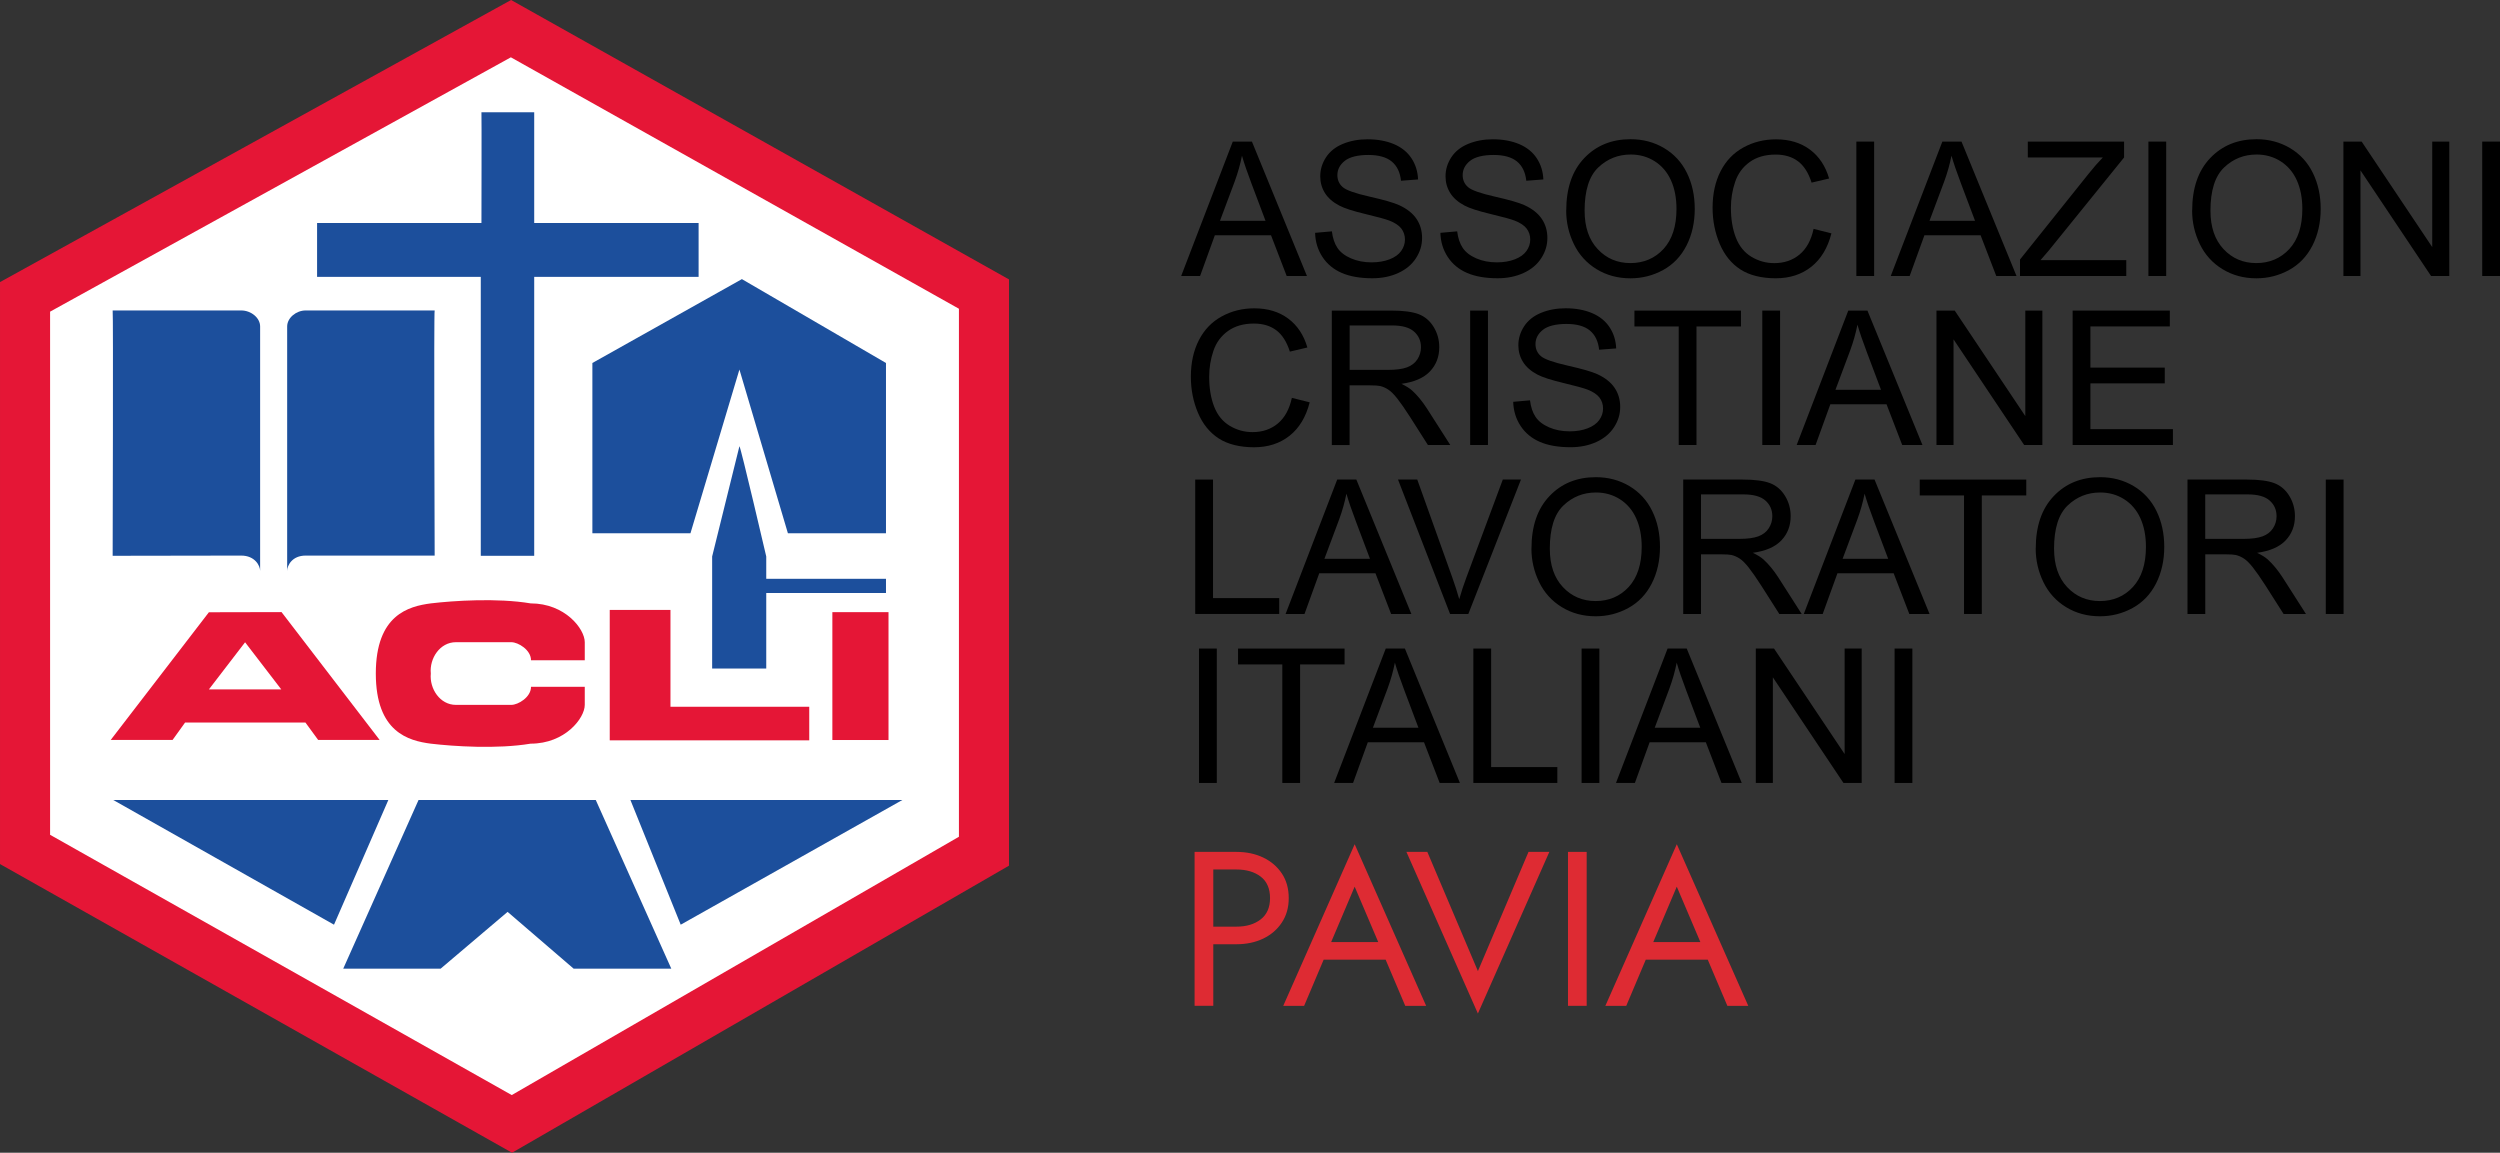 <?xml version="1.0" encoding="UTF-8"?>
<svg id="Livello_2" data-name="Livello 2" xmlns="http://www.w3.org/2000/svg" viewBox="0 0 932.04 429.76">
  <rect x="0" y="0" width="932.04" height="429.76" fill="#333333" stroke="none"/>
  <defs>
    <style>
      .cls-1 {
        fill: #e51636;
      }

      .cls-2 {
        fill: #fff;
        stroke: #e51636;
        stroke-width: 18.67px;
      }

      .cls-3 {
        fill: #de2b33;
      }

      .cls-4 {
        fill: #1c4f9c;
      }
    </style>
  </defs>
  <g id="Livello_2-2" data-name="Livello 2">
    <g id="uuid-7b782da9-021b-460f-a499-d49f635179e8" data-name="Livello 2-2">
      <g id="LOGO_ACLI" data-name="LOGO ACLI">
        <path id="path16" class="cls-2" d="M9.34,110.68v206l181.5,102.33,176-101.67V109.64L190.5,10.68,9.34,110.68Z"/>
        <path id="path18" class="cls-4" d="M179.49,41.85h19.67v41.28h61.29v20.09h-61.29v103.99h-19.92v-103.99h-61.03v-20.09h61.28s.09-41.19,0-41.28"/>
        <g id="g4586">
          <path id="path20" class="cls-4" d="M42,115.74h47.92c3.7,0,7.06,2.77,7.06,5.97v91.13c0-1.93-1.93-5.71-7.06-5.71l-47.92.08s.26-91.3,0-91.46"/>
          <path id="path22" class="cls-4" d="M162.05,115.74h-48.09c-3.53,0-6.9,2.77-6.9,5.97v91.13c0-1.93,1.77-5.71,6.9-5.71h48.09s-.34-91.22,0-91.38"/>
        </g>
        <g id="g4582">
          <path id="path24" class="cls-4" d="M275.67,137.77l18.07,61.03h36.57v-63.47l-53.72-31.27-55.74,31.27v63.47h36.57l18.25-61.03"/>
          <path id="path26" class="cls-4" d="M275.67,166.35l-10.17,41.11v41.78h20.17v-28.16h44.64v-5.29h-44.64v-8.32s-9.58-41.11-10-41.11"/>
        </g>
        <g id="g4578">
          <path id="path28" class="cls-4" d="M42.22,298.25l82.3,46.49,20.26-46.49H42.22Z"/>
          <path id="path30" class="cls-4" d="M336.42,298.25l-82.64,46.49-18.75-46.49h101.39Z"/>
          <path id="path32" class="cls-4" d="M189.25,298.25h-33.21l-28.08,62.89h36.31l24.97-21.18,24.63,21.18h36.4l-28.16-62.89h-32.87"/>
        </g>
        <g id="g4573">
          <path id="path34" class="cls-1" d="M160.61,251.1c-.54,5.65,3.41,11.69,9.35,11.69h20.66c2.55,0,7.35-2.86,7.35-6.73h20.04v6.73c0,4.95-7.34,14.46-20.19,14.46-12.46,2.09-28.78,1-37.21,0-8.28-1.08-20.5-4.26-20.5-26.15s12.23-25.06,20.5-26.15c8.43-1,24.75-2.09,37.21,0,12.84,0,20.19,9.52,20.19,14.47v6.73h-20.04c0-3.87-4.79-6.73-7.35-6.73h-20.66c-5.95,0-9.9,6.04-9.35,11.68"/>
          <path id="path36" class="cls-1" d="M227.33,227.39h22.63v36.1h51.74v12.52h-74.38v-48.62"/>
          <path id="path38" class="cls-1" d="M310.32,228.22h20.93v47.67h-20.93v-47.67"/>
          <path id="path40" class="cls-1" d="M104.94,228.2l-27.06.06-36.6,47.6h23.06l4.67-6.5h44.85l4.75,6.5h22.92l-36.58-47.67h0ZM77.87,257.03l13.5-17.58,13.5,17.58h-27Z"/>
        </g>
        <g>
          <g>
            <path d="M440.36,102.9l19.24-50.11h7.14l20.51,50.11h-7.55l-5.84-15.18h-20.95l-5.5,15.18h-7.05ZM454.82,82.32h16.99l-5.23-13.88c-1.6-4.22-2.78-7.68-3.55-10.39-.64,3.21-1.54,6.4-2.7,9.57l-5.5,14.7h0Z"/>
            <path d="M490.3,86.8l6.25-.55c.3,2.51.99,4.56,2.07,6.17s2.76,2.91,5.04,3.9c2.28.99,4.84,1.49,7.69,1.49,2.53,0,4.76-.38,6.7-1.13s3.38-1.78,4.32-3.09,1.42-2.74,1.42-4.29-.46-2.94-1.37-4.12c-.91-1.17-2.42-2.16-4.51-2.96-1.34-.52-4.32-1.34-8.92-2.44s-7.83-2.15-9.67-3.13c-2.39-1.25-4.18-2.81-5.35-4.67s-1.76-3.94-1.76-6.24c0-2.53.72-4.89,2.15-7.09,1.44-2.2,3.53-3.87,6.29-5.01s5.82-1.71,9.19-1.71c3.71,0,6.99.6,9.83,1.79,2.84,1.2,5.02,2.96,6.55,5.28,1.53,2.32,2.35,4.96,2.46,7.9l-6.36.48c-.34-3.17-1.5-5.56-3.47-7.18s-4.88-2.43-8.73-2.43-6.93.73-8.77,2.2-2.75,3.24-2.75,5.31c0,1.8.65,3.28,1.95,4.44,1.28,1.16,4.61,2.35,10,3.57s9.08,2.28,11.09,3.2c2.92,1.34,5.07,3.05,6.46,5.11s2.08,4.44,2.08,7.13-.76,5.18-2.29,7.54c-1.53,2.36-3.72,4.19-6.58,5.5s-6.08,1.97-9.66,1.97c-4.54,0-8.33-.66-11.4-1.98s-5.47-3.31-7.21-5.96c-1.74-2.65-2.66-5.66-2.75-9.01h0Z"/>
            <path d="M537.01,86.8l6.25-.55c.3,2.51.99,4.56,2.07,6.17s2.76,2.91,5.04,3.9c2.28.99,4.84,1.49,7.69,1.49,2.53,0,4.76-.38,6.7-1.13s3.38-1.78,4.32-3.09,1.42-2.74,1.42-4.29-.46-2.94-1.37-4.12c-.91-1.17-2.42-2.16-4.51-2.96-1.34-.52-4.32-1.34-8.92-2.44s-7.83-2.15-9.67-3.13c-2.39-1.25-4.18-2.81-5.35-4.67s-1.76-3.94-1.76-6.24c0-2.53.72-4.89,2.15-7.09,1.44-2.2,3.53-3.87,6.29-5.01,2.76-1.14,5.82-1.71,9.19-1.71,3.71,0,6.99.6,9.83,1.79,2.84,1.2,5.02,2.96,6.55,5.28,1.53,2.32,2.35,4.96,2.46,7.9l-6.36.48c-.34-3.17-1.5-5.56-3.47-7.18s-4.88-2.43-8.73-2.43-6.93.73-8.77,2.2-2.75,3.24-2.75,5.31c0,1.8.65,3.28,1.95,4.44,1.28,1.16,4.61,2.35,10,3.57s9.08,2.28,11.09,3.2c2.92,1.34,5.07,3.05,6.46,5.11s2.08,4.44,2.08,7.13-.76,5.18-2.29,7.54c-1.53,2.36-3.72,4.19-6.58,5.5s-6.08,1.97-9.66,1.97c-4.54,0-8.33-.66-11.4-1.98s-5.47-3.31-7.21-5.96c-1.74-2.65-2.66-5.66-2.75-9.01h0Z"/>
            <path d="M583.92,78.49c0-8.32,2.23-14.83,6.7-19.53,4.47-4.71,10.23-7.06,17.29-7.06,4.62,0,8.79,1.11,12.51,3.32,3.71,2.21,6.55,5.29,8.49,9.25,1.95,3.95,2.92,8.44,2.92,13.45s-1.03,9.63-3.08,13.64-4.96,7.05-8.72,9.11c-3.76,2.06-7.82,3.09-12.17,3.09-4.72,0-8.93-1.14-12.65-3.42-3.71-2.28-6.53-5.39-8.44-9.33s-2.87-8.11-2.87-12.51h.02ZM590.77,78.6c0,6.04,1.62,10.8,4.87,14.27,3.25,3.48,7.32,5.21,12.22,5.21s9.1-1.75,12.32-5.26c3.22-3.51,4.84-8.49,4.84-14.94,0-4.08-.69-7.64-2.07-10.68s-3.4-5.4-6.05-7.08-5.63-2.51-8.94-2.51c-4.69,0-8.73,1.61-12.12,4.84-3.38,3.22-5.08,8.61-5.08,16.15h.01Z"/>
            <path d="M676.15,85.33l6.63,1.67c-1.39,5.45-3.89,9.6-7.5,12.46s-8.03,4.29-13.25,4.29-9.79-1.1-13.18-3.3c-3.38-2.2-5.96-5.38-7.72-9.55s-2.65-8.65-2.65-13.43c0-5.22,1-9.77,2.99-13.65s4.83-6.84,8.51-8.85c3.68-2.02,7.73-3.02,12.15-3.02,5.01,0,9.23,1.28,12.65,3.83,3.42,2.55,5.8,6.14,7.14,10.77l-6.53,1.54c-1.16-3.65-2.85-6.3-5.06-7.96-2.21-1.66-4.99-2.5-8.34-2.5-3.85,0-7.07.92-9.66,2.77s-4.4,4.32-5.45,7.43-1.57,6.32-1.57,9.62c0,4.26.62,7.98,1.86,11.16,1.24,3.18,3.17,5.55,5.79,7.13,2.62,1.57,5.46,2.36,8.51,2.36,3.71,0,6.86-1.07,9.43-3.21s4.32-5.32,5.23-9.54l.02-.02Z"/>
            <path d="M692.08,102.9v-50.11h6.63v50.11h-6.63Z"/>
            <path d="M704.9,102.9l19.24-50.11h7.14l20.51,50.11h-7.55l-5.84-15.18h-20.95l-5.5,15.18h-7.05ZM719.34,82.32h16.99l-5.23-13.88c-1.6-4.22-2.78-7.68-3.55-10.39-.64,3.21-1.54,6.4-2.7,9.57l-5.5,14.7h-.01Z"/>
            <path d="M753.09,102.9v-6.15l25.67-32.09c1.82-2.28,3.55-4.26,5.2-5.95h-27.96v-5.91h35.89v5.91l-28.13,34.76-3.04,3.52h31.99v5.91h-39.62Z"/>
            <path d="M800.96,102.9v-50.11h6.63v50.11h-6.63Z"/>
            <path d="M817.28,78.49c0-8.32,2.23-14.83,6.7-19.53,4.47-4.71,10.23-7.06,17.29-7.06,4.62,0,8.79,1.11,12.51,3.32,3.71,2.21,6.55,5.29,8.49,9.25,1.95,3.95,2.92,8.44,2.92,13.45s-1.03,9.63-3.08,13.64-4.96,7.05-8.72,9.11c-3.76,2.06-7.82,3.09-12.17,3.09-4.72,0-8.93-1.14-12.65-3.42-3.71-2.28-6.53-5.39-8.44-9.33s-2.87-8.11-2.87-12.51h.02ZM824.1,78.6c0,6.04,1.62,10.8,4.87,14.27,3.25,3.48,7.32,5.21,12.22,5.21s9.1-1.75,12.32-5.26c3.22-3.51,4.84-8.49,4.84-14.94,0-4.08-.69-7.64-2.07-10.68s-3.4-5.4-6.05-7.08-5.63-2.51-8.94-2.51c-4.69,0-8.73,1.61-12.12,4.84-3.38,3.22-5.08,8.61-5.08,16.15h.01Z"/>
            <path d="M873.66,102.9v-50.11h6.8l26.32,39.34v-39.34h6.36v50.11h-6.8l-26.32-39.38v39.38h-6.36Z"/>
            <path d="M925.41,102.9v-50.11h6.63v50.11h-6.63Z"/>
            <path d="M481.64,148.33l6.63,1.67c-1.39,5.45-3.89,9.6-7.5,12.46s-8.03,4.29-13.25,4.29-9.79-1.1-13.18-3.3c-3.38-2.2-5.96-5.38-7.72-9.55s-2.65-8.65-2.65-13.43c0-5.22,1-9.77,2.99-13.65,1.99-3.88,4.83-6.84,8.51-8.85,3.68-2.02,7.73-3.02,12.15-3.02,5.01,0,9.23,1.28,12.65,3.83,3.42,2.55,5.8,6.14,7.14,10.77l-6.53,1.54c-1.16-3.65-2.85-6.3-5.06-7.96s-4.99-2.5-8.34-2.5c-3.85,0-7.07.92-9.66,2.77s-4.4,4.32-5.45,7.43c-1.05,3.11-1.57,6.32-1.57,9.62,0,4.26.62,7.98,1.86,11.16,1.24,3.18,3.17,5.55,5.79,7.13,2.62,1.57,5.46,2.36,8.51,2.36,3.71,0,6.86-1.07,9.43-3.21s4.32-5.32,5.23-9.54l.02-.02h0Z"/>
            <path d="M496.52,165.9v-50.11h22.22c4.47,0,7.86.45,10.19,1.35,2.32.9,4.18,2.49,5.57,4.77s2.08,4.8,2.08,7.55c0,3.55-1.15,6.55-3.45,8.99s-5.86,3.99-10.66,4.65c1.75.84,3.09,1.67,4,2.5,1.94,1.78,3.77,4,5.5,6.67l8.72,13.64h-8.34l-6.63-10.42c-1.94-3.01-3.53-5.31-4.79-6.9-1.25-1.59-2.38-2.71-3.37-3.35s-2-1.08-3.03-1.33c-.75-.16-1.98-.24-3.69-.24h-7.69v22.25h-6.63v-.02h0ZM503.17,137.9h14.25c3.03,0,5.4-.31,7.11-.94,1.71-.63,3.01-1.63,3.9-3.01.89-1.38,1.33-2.88,1.33-4.49,0-2.37-.86-4.32-2.58-5.84-1.72-1.53-4.44-2.29-8.15-2.29h-15.86v16.58h0Z"/>
            <path d="M548.1,165.9v-50.11h6.63v50.11h-6.63Z"/>
            <path d="M564.16,149.8l6.25-.55c.3,2.51.99,4.56,2.07,6.17s2.76,2.91,5.04,3.9c2.28.99,4.84,1.49,7.69,1.49,2.53,0,4.76-.38,6.7-1.13s3.38-1.78,4.32-3.09,1.42-2.74,1.42-4.29-.46-2.94-1.37-4.12c-.91-1.17-2.42-2.16-4.51-2.96-1.34-.52-4.32-1.34-8.92-2.44s-7.83-2.15-9.67-3.13c-2.39-1.25-4.18-2.81-5.35-4.67s-1.76-3.94-1.76-6.24c0-2.53.72-4.89,2.15-7.09,1.44-2.2,3.53-3.87,6.29-5.01,2.76-1.14,5.82-1.71,9.19-1.71,3.71,0,6.99.6,9.83,1.79,2.84,1.2,5.02,2.96,6.55,5.28,1.53,2.32,2.35,4.96,2.46,7.9l-6.36.48c-.34-3.17-1.5-5.56-3.47-7.18s-4.88-2.43-8.73-2.43-6.93.73-8.77,2.2-2.75,3.24-2.75,5.31c0,1.8.65,3.28,1.95,4.44,1.28,1.16,4.61,2.35,10,3.57s9.08,2.28,11.09,3.2c2.92,1.34,5.07,3.05,6.46,5.11s2.08,4.44,2.08,7.13-.76,5.18-2.29,7.54c-1.53,2.36-3.72,4.19-6.58,5.5-2.86,1.31-6.08,1.96-9.66,1.96-4.54,0-8.33-.66-11.4-1.98s-5.47-3.31-7.21-5.96c-1.74-2.65-2.66-5.66-2.75-9.01v.02h0Z"/>
            <path d="M625.85,165.9v-44.19h-16.51v-5.91h39.72v5.91h-16.58v44.19h-6.63,0Z"/>
            <path d="M657.01,165.9v-50.11h6.63v50.11h-6.63Z"/>
            <path d="M669.83,165.9l19.24-50.11h7.14l20.51,50.11h-7.55l-5.84-15.18h-20.95l-5.5,15.18h-7.05ZM684.28,145.32h16.99l-5.23-13.88c-1.6-4.22-2.78-7.68-3.55-10.39-.64,3.21-1.54,6.4-2.7,9.57l-5.5,14.7h-.01Z"/>
            <path d="M721.95,165.9v-50.11h6.8l26.32,39.34v-39.34h6.36v50.11h-6.8l-26.32-39.38v39.38h-6.36Z"/>
            <path d="M772.71,165.9v-50.11h36.23v5.91h-29.6v15.35h27.72v5.88h-27.72v17.06h30.76v5.91h-37.39Z"/>
            <path d="M445.6,228.9v-50.11h6.63v44.19h24.68v5.91h-31.31Z"/>
            <path d="M479.29,228.9l19.24-50.11h7.14l20.51,50.11h-7.55l-5.84-15.18h-20.95l-5.5,15.18h-7.05ZM493.76,208.32h16.99l-5.23-13.88c-1.6-4.21-2.78-7.68-3.55-10.39-.64,3.21-1.54,6.4-2.7,9.57l-5.5,14.7h0Z"/>
            <path d="M540.61,228.9l-19.41-50.11h7.18l13.02,36.4c1.05,2.92,1.92,5.65,2.63,8.2.77-2.73,1.67-5.47,2.7-8.2l13.54-36.4h6.77l-19.62,50.11h-6.81Z"/>
            <path d="M570.96,204.49c0-8.32,2.23-14.83,6.7-19.53,4.47-4.71,10.23-7.06,17.29-7.06,4.62,0,8.79,1.11,12.51,3.32,3.71,2.21,6.55,5.29,8.49,9.25,1.95,3.95,2.92,8.44,2.92,13.45s-1.03,9.63-3.08,13.64-4.96,7.05-8.72,9.11-7.82,3.09-12.17,3.09c-4.72,0-8.93-1.14-12.65-3.42-3.71-2.28-6.53-5.39-8.44-9.33-1.91-3.94-2.87-8.11-2.87-12.51h.02ZM577.8,204.6c0,6.04,1.62,10.8,4.87,14.27s7.32,5.21,12.22,5.21,9.1-1.75,12.32-5.26c3.22-3.51,4.84-8.49,4.84-14.94,0-4.08-.69-7.64-2.07-10.68s-3.4-5.4-6.05-7.08-5.63-2.51-8.94-2.51c-4.69,0-8.73,1.61-12.12,4.84-3.38,3.22-5.08,8.61-5.08,16.15h.01Z"/>
            <path d="M627.53,228.9v-50.11h22.22c4.47,0,7.86.45,10.19,1.35s4.18,2.49,5.57,4.77,2.08,4.8,2.08,7.55c0,3.55-1.15,6.55-3.45,8.99s-5.86,3.99-10.66,4.65c1.75.84,3.09,1.67,4,2.5,1.94,1.78,3.77,4,5.5,6.67l8.72,13.64h-8.34l-6.63-10.42c-1.94-3.01-3.53-5.31-4.79-6.9-1.25-1.59-2.38-2.71-3.37-3.35s-2-1.08-3.03-1.33c-.75-.16-1.98-.24-3.69-.24h-7.69v22.25h-6.63v-.02h0ZM634.16,200.9h14.25c3.03,0,5.4-.31,7.11-.94s3.01-1.63,3.9-3.01,1.33-2.88,1.33-4.5c0-2.37-.86-4.32-2.58-5.84-1.72-1.53-4.44-2.29-8.15-2.29h-15.86v16.58h0Z"/>
            <path d="M672.48,228.9l19.24-50.11h7.14l20.51,50.11h-7.55l-5.84-15.18h-20.95l-5.5,15.18h-7.05ZM686.95,208.32h16.99l-5.23-13.88c-1.6-4.21-2.78-7.68-3.55-10.39-.64,3.21-1.54,6.4-2.7,9.57l-5.5,14.7h-.01Z"/>
            <path d="M732.22,228.9v-44.19h-16.51v-5.91h39.72v5.91h-16.58v44.19h-6.63,0Z"/>
            <path d="M758.96,204.49c0-8.32,2.23-14.83,6.7-19.53,4.47-4.71,10.23-7.06,17.29-7.06,4.62,0,8.79,1.11,12.51,3.32,3.71,2.21,6.55,5.29,8.49,9.25,1.95,3.95,2.92,8.44,2.92,13.45s-1.03,9.63-3.08,13.64-4.96,7.05-8.72,9.11-7.82,3.09-12.17,3.09c-4.72,0-8.93-1.14-12.65-3.42-3.71-2.28-6.53-5.39-8.44-9.33-1.91-3.94-2.87-8.11-2.87-12.51h.02ZM765.79,204.6c0,6.04,1.62,10.8,4.87,14.27s7.32,5.21,12.22,5.21,9.1-1.75,12.32-5.26c3.22-3.51,4.84-8.49,4.84-14.94,0-4.08-.69-7.64-2.07-10.68s-3.4-5.4-6.05-7.08-5.63-2.51-8.94-2.51c-4.69,0-8.73,1.61-12.12,4.84-3.38,3.22-5.08,8.61-5.08,16.15h.01Z"/>
            <path d="M815.53,228.9v-50.11h22.22c4.47,0,7.86.45,10.19,1.35s4.18,2.49,5.57,4.77,2.08,4.8,2.08,7.55c0,3.55-1.15,6.55-3.45,8.99s-5.86,3.99-10.66,4.65c1.75.84,3.09,1.67,4,2.5,1.94,1.78,3.77,4,5.5,6.67l8.72,13.64h-8.34l-6.63-10.42c-1.94-3.01-3.53-5.31-4.79-6.9-1.25-1.59-2.38-2.71-3.37-3.35s-2-1.08-3.03-1.33c-.75-.16-1.98-.24-3.69-.24h-7.69v22.25h-6.63v-.02h0ZM822.15,200.9h14.25c3.03,0,5.4-.31,7.11-.94s3.01-1.63,3.9-3.01,1.33-2.88,1.33-4.5c0-2.37-.86-4.32-2.58-5.84-1.72-1.53-4.44-2.29-8.15-2.29h-15.86v16.58h0Z"/>
            <path d="M867.09,228.9v-50.11h6.63v50.11h-6.63Z"/>
            <path d="M447.01,291.9v-50.11h6.63v50.11h-6.63Z"/>
            <path d="M478.07,291.9v-44.19h-16.51v-5.91h39.72v5.91h-16.58v44.19h-6.63Z"/>
            <path d="M497.39,291.9l19.24-50.11h7.14l20.51,50.11h-7.55l-5.84-15.18h-20.95l-5.5,15.18h-7.05ZM511.83,271.32h16.99l-5.23-13.88c-1.6-4.21-2.78-7.68-3.55-10.39-.64,3.21-1.54,6.4-2.7,9.57l-5.5,14.7h-.01Z"/>
            <path d="M549.29,291.9v-50.11h6.63v44.19h24.68v5.91h-31.31Z"/>
            <path d="M589.64,291.9v-50.11h6.63v50.11h-6.63Z"/>
            <path d="M602.46,291.9l19.24-50.11h7.14l20.51,50.11h-7.55l-5.84-15.18h-20.95l-5.5,15.18h-7.05ZM616.9,271.32h16.99l-5.23-13.88c-1.6-4.21-2.78-7.68-3.55-10.39-.64,3.21-1.54,6.4-2.7,9.57l-5.5,14.7h-.01Z"/>
            <path d="M654.59,291.9v-50.11h6.8l26.32,39.34v-39.34h6.36v50.11h-6.8l-26.32-39.38v39.38h-6.36Z"/>
            <path d="M706.33,291.9v-50.11h6.63v50.11h-6.63Z"/>
          </g>
          <g>
            <path class="cls-3" d="M452.33,317.6v57.39h-6.97v-57.39h6.97ZM449.23,317.6h11.72c3.72,0,7.04.7,9.96,2.09,2.92,1.39,5.25,3.38,6.97,5.94,1.72,2.57,2.58,5.63,2.58,9.18s-.86,6.55-2.58,9.14c-1.72,2.6-4.04,4.59-6.97,5.99-2.92,1.39-6.24,2.09-9.96,2.09h-11.72v-6.56h11.72c3.72,0,6.74-.9,9.06-2.71,2.32-1.8,3.48-4.45,3.48-7.95s-1.16-6.22-3.48-7.99c-2.32-1.78-5.34-2.66-9.06-2.66h-11.72v-6.56Z"/>
            <path class="cls-3" d="M495.39,353.35l-.66,1.48-8.53,20.17h-7.79l26.64-60.26,26.64,60.26h-7.79l-8.36-19.68-.66-1.64-9.84-23.12-9.67,22.79h.02ZM492.51,351.21h25.41l2.46,6.56h-30.33l2.46-6.56h0Z"/>
            <path class="cls-3" d="M569.83,317.6h7.79l-26.64,60.26-26.64-60.26h7.79l18.86,44.44,18.86-44.44h-.02Z"/>
            <path class="cls-3" d="M591.54,317.6v57.39h-6.97v-57.39h6.97Z"/>
            <path class="cls-3" d="M615.48,353.35l-.66,1.48-8.53,20.17h-7.79l26.64-60.26,26.64,60.26h-7.79l-8.36-19.68-.66-1.64-9.84-23.12-9.67,22.79h.02ZM612.61,351.21h25.41l2.46,6.56h-30.33l2.46-6.56Z"/>
          </g>
        </g>
      </g>
    </g>
  </g>
</svg>